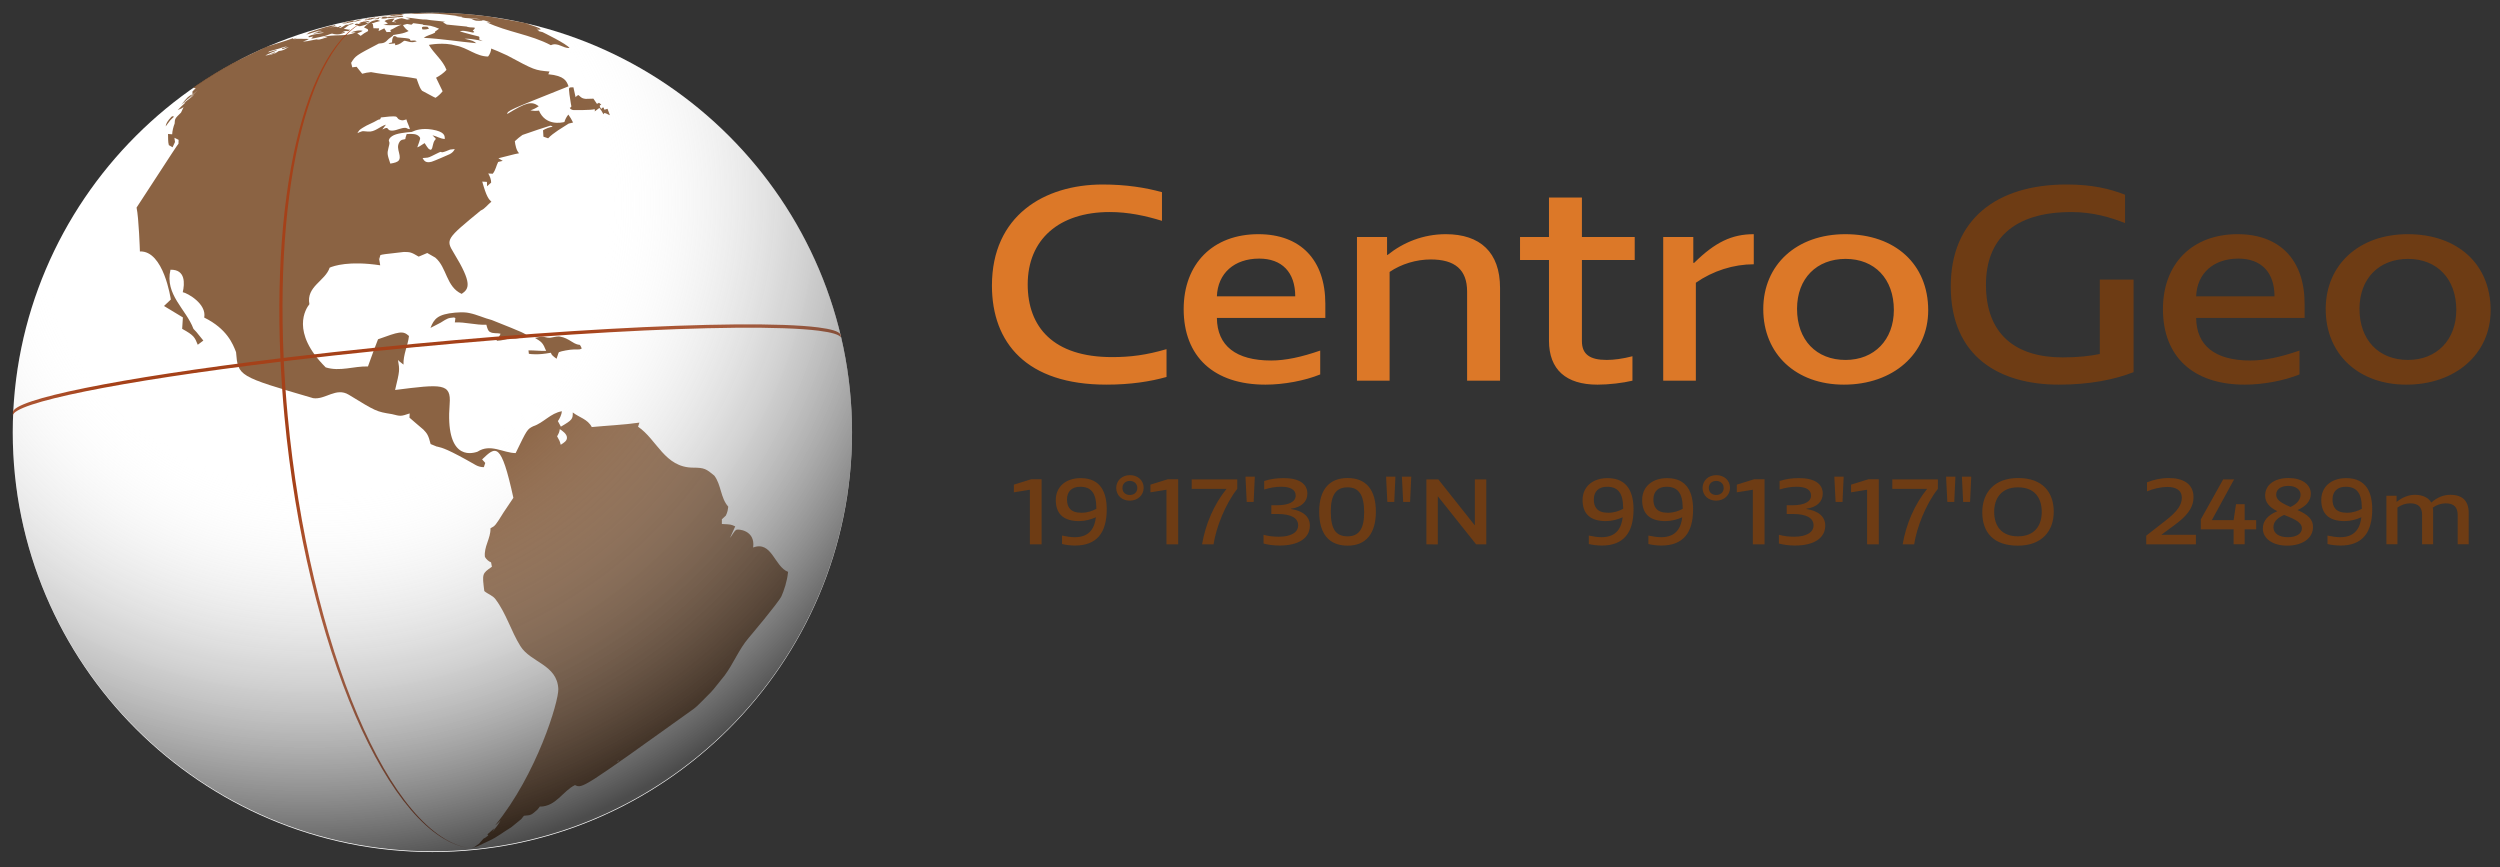 <?xml version="1.0" encoding="utf-8"?>
<svg version="1.1" id="logo_centrogeo_wide" xmlns="http://www.w3.org/2000/svg" xmlns:xlink="http://www.w3.org/1999/xlink" x="0px" y="0px" viewBox="0 0 196 68" style="enable-background:new 0 0 196 68;" xml:space="preserve">
<rect x="0" y="0" width="196" height="68" fill="#333333" stroke="none"/>
<style type="text/css">
	.st0{opacity:1.00;fill-rule:evenodd;clip-rule:evenodd;fill:#6E3C14;fill-opacity:1.00;}
	.st1{opacity:1.00;fill-rule:evenodd;clip-rule:evenodd;fill:#DC7828;fill-opacity:1.00;}
	.st2{opacity:1.00;fill-rule:evenodd;clip-rule:evenodd;fill:#FFFFFF;fill-opacity:1.00;}
	.st3{opacity:1.00;fill-rule:evenodd;clip-rule:evenodd;fill:#6E3C14;fill-opacity:0.80;}
	.st4{opacity:1.00;fill-rule:evenodd;clip-rule:evenodd;fill:#A54119;fill-opacity:1.00;}
	.st5{opacity:1.00;fill-rule:evenodd;clip-rule:evenodd;fill:url(#FILL_GRADIENT);fill-opacity:1.00;}
</style>
<radialGradient id="FILL_GRADIENT" cx="20.353" cy="11.515" r="47.06" fx="22.812" fy="15.626" gradientTransform="matrix(1.175 0 0 1.175 -0.203 -0.196)" gradientUnits="userSpaceOnUse">
	<stop offset="0.0" style="stop-color:#FFFFFF;stop-opacity:0.00"/>
	<stop offset="0.4" style="stop-color:#FFFFFF;stop-opacity:0.00"/>
	<stop offset="1.0" style="stop-color:#000000;stop-opacity:0.70"/>
</radialGradient>
<path class="st0" d="M81.661,42.674v-5.099h-0.82l-1.354,0.421v0.602l1.256-0.203v4.279H81.661L81.661,42.674z M84.729,37.485
	c-1.181,0-1.955,0.684-1.955,1.715c0,1.068,0.587,1.654,1.82,1.654c0.489,0,0.94-0.128,1.324-0.301
	c-0.09,0.76-0.429,1.564-1.654,1.564c-0.301,0-0.662-0.053-1-0.128v0.662c0.271,0.068,0.669,0.12,1.015,0.12
	c1.722,0,2.489-1.015,2.489-2.843C86.767,38.658,86.33,37.485,84.729,37.485L84.729,37.485z M84.781,40.2
	c-0.872,0-1.128-0.451-1.128-1.045c0-0.632,0.391-0.993,1.03-0.993c0.857,0,1.271,0.481,1.271,1.692v0.038
	C85.661,40.049,85.278,40.2,84.781,40.2L84.781,40.2z M89.662,38.244c0-0.587-0.466-0.993-1.075-0.993
	c-0.624,0-1.075,0.429-1.075,1.008c0,0.579,0.451,0.993,1.06,0.993C89.196,39.252,89.662,38.823,89.662,38.244L89.662,38.244z
	 M89.165,38.259c0,0.368-0.286,0.549-0.587,0.549c-0.308,0-0.579-0.188-0.579-0.549c0-0.353,0.263-0.556,0.579-0.556
	C88.895,37.703,89.165,37.906,89.165,38.259L89.165,38.259z M92.369,42.674v-5.099h-0.82l-1.354,0.421v0.602l1.256-0.203v4.279
	H92.369L92.369,42.674z M97.001,38.327v-0.744h-3.572v0.744h2.73c-0.993,1.233-1.647,2.767-1.918,4.347h0.902
	C95.339,41.365,96.054,39.53,97.001,38.327L97.001,38.327z M98.286,39.35l0.09-1.978h-0.731l0.098,1.978H98.286L98.286,39.35z
	 M99.671,39.613v0.684h0.496c1.045,0,1.609,0.308,1.609,0.887c0,0.564-0.564,0.895-1.519,0.895c-0.414,0-0.812-0.045-1.196-0.15
	v0.684c0.353,0.098,0.812,0.158,1.248,0.158c1.504,0,2.384-0.579,2.384-1.572c0-0.684-0.526-1.151-1.481-1.293v-0.023
	c0.812-0.105,1.286-0.549,1.286-1.181c0-0.782-0.662-1.218-1.857-1.218c-0.579,0-1.053,0.075-1.527,0.226v0.669
	c0.451-0.143,0.895-0.218,1.331-0.218c0.744,0,1.136,0.241,1.136,0.692c0,0.481-0.519,0.759-1.466,0.759H99.671L99.671,39.613z
	 M107.868,40.117c0-1.722-0.767-2.64-2.218-2.64c-1.451,0-2.226,0.925-2.226,2.64c0,1.745,0.775,2.662,2.233,2.662
	C107.086,42.779,107.868,41.839,107.868,40.117L107.868,40.117z M106.95,40.162c0,1.301-0.406,1.887-1.301,1.887
	c-0.925,0-1.316-0.572-1.316-1.948c0-1.301,0.414-1.895,1.316-1.895C106.544,38.207,106.95,38.816,106.95,40.162L106.95,40.162z
	 M109.31,39.35l0.09-1.978h-0.731l0.098,1.978H109.31L109.31,39.35z M110.551,39.35l0.09-1.978h-0.731l0.098,1.978H110.551
	L110.551,39.35z M115.726,42.674h0.797v-5.091h-0.895v3.602h-0.007l-2.858-3.602h-0.933v5.091l0.895,0.008v-3.768h0.008
	L115.726,42.674L115.726,42.674z M126.03,37.485c-1.181,0-1.955,0.684-1.955,1.715c0,1.068,0.587,1.654,1.82,1.654
	c0.489,0,0.94-0.128,1.324-0.301c-0.09,0.76-0.429,1.564-1.654,1.564c-0.301,0-0.662-0.053-1-0.128v0.662
	c0.271,0.068,0.669,0.12,1.015,0.12c1.722,0,2.489-1.015,2.489-2.843C128.068,38.658,127.632,37.485,126.03,37.485L126.03,37.485z
	 M126.083,40.2c-0.872,0-1.128-0.451-1.128-1.045c0-0.632,0.391-0.993,1.03-0.993c0.857,0,1.271,0.481,1.271,1.692v0.038
	C126.962,40.049,126.579,40.2,126.083,40.2L126.083,40.2z M130.7,37.485c-1.181,0-1.955,0.684-1.955,1.715
	c0,1.068,0.587,1.654,1.82,1.654c0.489,0,0.94-0.128,1.324-0.301c-0.09,0.76-0.429,1.564-1.654,1.564c-0.301,0-0.662-0.053-1-0.128
	v0.662c0.271,0.068,0.669,0.12,1.015,0.12c1.722,0,2.489-1.015,2.489-2.843C132.738,38.658,132.302,37.485,130.7,37.485
	L130.7,37.485z M130.753,40.2c-0.872,0-1.128-0.451-1.128-1.045c0-0.632,0.391-0.993,1.03-0.993c0.857,0,1.271,0.481,1.271,1.692
	v0.038C131.632,40.049,131.249,40.2,130.753,40.2L130.753,40.2z M135.633,38.244c0-0.587-0.466-0.993-1.075-0.993
	c-0.624,0-1.075,0.429-1.075,1.008c0,0.579,0.451,0.993,1.06,0.993C135.167,39.252,135.633,38.823,135.633,38.244L135.633,38.244z
	 M135.137,38.259c0,0.368-0.286,0.549-0.587,0.549c-0.308,0-0.579-0.188-0.579-0.549c0-0.353,0.263-0.556,0.579-0.556
	S135.137,37.906,135.137,38.259L135.137,38.259z M138.34,42.674v-5.099h-0.82l-1.354,0.421v0.602l1.256-0.203v4.279H138.34
	L138.34,42.674z M140.077,39.613v0.684h0.496c1.045,0,1.609,0.308,1.609,0.887c0,0.564-0.564,0.895-1.519,0.895
	c-0.414,0-0.812-0.045-1.196-0.15v0.684c0.353,0.098,0.812,0.158,1.248,0.158c1.504,0,2.384-0.579,2.384-1.572
	c0-0.684-0.526-1.151-1.481-1.293v-0.023c0.812-0.105,1.286-0.549,1.286-1.181c0-0.782-0.662-1.218-1.857-1.218
	c-0.579,0-1.053,0.075-1.527,0.226v0.669c0.451-0.143,0.895-0.218,1.331-0.218c0.744,0,1.136,0.241,1.136,0.692
	c0,0.481-0.519,0.759-1.466,0.759H140.077L140.077,39.613z M144.453,39.35l0.09-1.978h-0.731l0.098,1.978H144.453L144.453,39.35z
	 M147.297,42.674v-5.099h-0.82l-1.354,0.421v0.602l1.256-0.203v4.279H147.297L147.297,42.674z M151.929,38.327v-0.744h-3.572v0.744
	h2.73c-0.993,1.233-1.647,2.767-1.918,4.347h0.902C150.267,41.365,150.981,39.53,151.929,38.327L151.929,38.327z M153.214,39.35
	l0.09-1.978h-0.731l0.098,1.978H153.214L153.214,39.35z M154.454,39.35l0.09-1.978h-0.731l0.098,1.978H154.454L154.454,39.35z
	 M158.201,42.779c1.903,0,2.812-1.166,2.812-2.662c0-1.504-0.857-2.64-2.782-2.64s-2.82,1.188-2.82,2.685
	C155.411,41.711,156.26,42.779,158.201,42.779L158.201,42.779z M158.208,42.049c-1.324,0-1.865-0.85-1.865-1.918
	c0-1.023,0.534-1.925,1.865-1.925c1.339,0,1.865,0.865,1.865,1.925C160.073,41.17,159.547,42.049,158.208,42.049L158.208,42.049z
	 M168.324,37.816v0.707c0.459-0.188,1.023-0.346,1.617-0.346c0.617,0,1.113,0.233,1.113,0.842c0,0.519-0.271,1.03-1.324,1.835
	l-1.466,1.143v0.677h3.895v-0.744h-2.692v-0.015l1.038-0.767c0.91-0.669,1.466-1.308,1.466-2.181c0-1.045-0.835-1.489-1.925-1.489
	C169.415,37.477,168.858,37.605,168.324,37.816L168.324,37.816z M173.408,40.779l1.745-3.196h-0.857l-1.752,3.136V41.5h2.572v1.173
	h0.865V41.5h0.902v-0.722h-0.902V39.53h-0.677l-0.188,1.248H173.408L173.408,40.779z M181.168,38.703
	c0-0.729-0.707-1.226-1.745-1.226c-1.12,0-1.835,0.541-1.835,1.376c0,0.511,0.301,0.902,0.955,1.226
	c-0.752,0.308-1.136,0.76-1.136,1.354c0,0.797,0.775,1.346,1.903,1.346c1.218,0,2.03-0.587,2.03-1.466
	c0-0.572-0.368-0.963-1.218-1.324C180.822,39.681,181.168,39.26,181.168,38.703L181.168,38.703z M178.454,38.771
	c0-0.414,0.376-0.677,0.948-0.677c0.564,0,0.963,0.278,0.963,0.684c0,0.391-0.286,0.737-0.79,0.97
	C178.717,39.38,178.454,39.147,178.454,38.771L178.454,38.771z M180.469,41.418c0,0.421-0.421,0.699-1.105,0.699
	c-0.699,0-1.128-0.301-1.128-0.79c0-0.391,0.278-0.714,0.835-0.955C180.048,40.741,180.469,41.012,180.469,41.418L180.469,41.418z
	 M183.943,37.485c-1.181,0-1.955,0.684-1.955,1.715c0,1.068,0.587,1.654,1.82,1.654c0.489,0,0.94-0.128,1.324-0.301
	c-0.09,0.76-0.429,1.564-1.654,1.564c-0.301,0-0.662-0.053-1-0.128v0.662c0.271,0.068,0.669,0.12,1.015,0.12
	c1.722,0,2.489-1.015,2.489-2.843C185.981,38.658,185.545,37.485,183.943,37.485L183.943,37.485z M183.996,40.2
	c-0.872,0-1.128-0.451-1.128-1.045c0-0.632,0.391-0.993,1.03-0.993c0.857,0,1.271,0.481,1.271,1.692v0.038
	C184.876,40.049,184.492,40.2,183.996,40.2L183.996,40.2z M192.117,38.793c-0.549,0-1.045,0.203-1.504,0.609
	c-0.226-0.391-0.677-0.609-1.286-0.609c-0.481,0-0.97,0.188-1.421,0.549h-0.015v-0.474h-0.797v3.805h0.865v-2.88
	c0.301-0.218,0.654-0.331,1.008-0.331c0.624,0,0.925,0.293,0.925,0.902v2.309h0.865v-2.67c0-0.075-0.015-0.143-0.03-0.203
	c0.286-0.211,0.662-0.338,1.03-0.338c0.632,0,0.925,0.316,0.925,0.902v2.309h0.865v-2.459
	C193.546,39.275,193.057,38.793,192.117,38.793z"/>
<path class="st0" d="M166.604,17.492v-2.226c-1.202-0.467-2.582-0.801-4.585-0.801c-5.564,0-9.08,2.804-9.08,7.99
	c0,5.519,3.828,7.701,8.48,7.701c2.359,0,4.318-0.378,5.853-0.979v-7.255h-2.648v5.831c-0.757,0.156-1.669,0.267-2.916,0.267
	c-3.65,0-6.009-1.78-6.009-5.697c0-3.494,2.092-5.698,6.699-5.698C164.089,16.624,165.491,17.047,166.604,17.492L166.604,17.492z
	 M175.427,18.36c-3.561,0-5.853,2.315-5.853,5.876c0,3.717,2.359,5.92,6.41,5.92c1.447,0,3.094-0.312,4.295-0.801v-1.87
	c-1.491,0.512-2.715,0.779-3.85,0.779c-2.76,0-4.229-1.157-4.251-3.338h8.502v-1.113C180.679,20.385,178.743,18.36,175.427,18.36
	L175.427,18.36z M175.494,20.274c1.781,0,2.827,1.068,2.827,2.96h-6.143C172.244,21.431,173.535,20.274,175.494,20.274
	L175.494,20.274z M195.266,24.325c0-3.605-2.582-5.965-6.499-5.965c-3.806,0-6.432,2.381-6.432,5.876c0,3.516,2.559,5.92,6.321,5.92
	C192.507,30.156,195.266,27.752,195.266,24.325L195.266,24.325z M192.574,24.303c0,2.337-1.536,3.917-3.784,3.917
	c-2.292,0-3.806-1.558-3.806-4.006c0-2.404,1.558-3.917,3.806-3.917C191.06,20.296,192.574,21.854,192.574,24.303z"/>
<path class="st1" d="M91.099,17.314v-2.248c-1.291-0.356-2.804-0.601-4.651-0.601c-4.585,0-8.68,2.448-8.68,7.923
	c0,4.496,2.715,7.767,8.969,7.767c1.914,0,3.45-0.245,4.718-0.601v-2.181c-1.602,0.467-2.826,0.623-4.273,0.623
	c-4.607,0-6.61-2.359-6.61-5.698c0-3.516,2.448-5.675,6.432-5.675C88.45,16.624,89.808,16.914,91.099,17.314L91.099,17.314z
	 M98.653,18.36c-3.561,0-5.853,2.315-5.853,5.876c0,3.717,2.359,5.92,6.41,5.92c1.447,0,3.094-0.312,4.295-0.801v-1.87
	c-1.491,0.512-2.715,0.779-3.85,0.779c-2.76,0-4.229-1.157-4.251-3.338h8.502v-1.113C103.905,20.385,101.969,18.36,98.653,18.36
	L98.653,18.36z M98.72,20.274c1.781,0,2.827,1.068,2.827,2.96h-6.143C95.47,21.431,96.761,20.274,98.72,20.274L98.72,20.274z
	 M115.021,29.844h2.582v-7.278c0-2.782-1.558-4.206-4.251-4.206c-1.78,0-3.338,0.645-4.562,1.625h-0.045v-1.402h-2.359v11.262h2.559
	V21.32c0.913-0.623,2.092-0.979,3.227-0.979c1.892,0,2.849,0.801,2.849,2.515V29.844L115.021,29.844z M124.022,26.751v-6.365h4.14
	v-1.803h-4.14v-3.094h-2.582v3.094h-2.27v1.803h2.27v6.321c0,2.27,1.335,3.45,3.806,3.45c0.89,0,2.003-0.134,2.738-0.312V27.93
	c-0.779,0.2-1.447,0.289-2.025,0.289C124.645,28.22,124.022,27.774,124.022,26.751L124.022,26.751z M137.496,20.719V18.36
	c-1.714,0-3.027,0.623-4.674,2.248h-0.067v-2.025h-2.359v11.262h2.559v-7.678C134.291,21.231,135.916,20.719,137.496,20.719
	L137.496,20.719z M151.171,24.325c0-3.605-2.582-5.965-6.499-5.965c-3.806,0-6.432,2.381-6.432,5.876c0,3.516,2.559,5.92,6.321,5.92
	C148.411,30.156,151.171,27.752,151.171,24.325L151.171,24.325z M148.478,24.303c0,2.337-1.536,3.917-3.784,3.917
	c-2.292,0-3.806-1.558-3.806-4.006c0-2.404,1.558-3.917,3.806-3.917C146.965,20.296,148.478,21.854,148.478,24.303z"/>
<path class="st2" d="M1,33.9C1,15.78,15.779,1,33.9,1C52.021,1,66.8,15.78,66.8,33.9c0,18.121-14.779,32.9-32.9,32.9
	C15.779,66.8,1,52.021,1,33.9z"/>
<path class="st3" d="M30.613,1.179L30.613,1.179L30.613,1.179L30.613,1.179C30.613,1.178,30.613,1.179,30.613,1.179
	c-0.002,0-0.005,0.001-0.005,0.001C30.608,1.18,30.612,1.179,30.613,1.179L30.613,1.179z M28.07,1.528L28.07,1.528
	c0.016-0.003,0.036-0.007,0.052-0.01c-0.013,0.002-0.031,0.005-0.044,0.007c-0.321,0.053-1.19,0.234-1.274,0.265
	c0.041,0,0.08-0.015,0.121-0.021c-0.005,0.002-0.011,0.004-0.016,0.005c0.23-0.048,0.458-0.105,0.688-0.153
	c-0.011,0.003-0.022,0.005-0.034,0.008c0.005-0.001,0.011-0.002,0.015-0.003c-0.108,0.024-0.173,0.04-0.255,0.06
	c0.215-0.035,0.426-0.09,0.639-0.136C27.998,1.543,28.034,1.535,28.07,1.528L28.07,1.528z M31.609,1.26L31.609,1.26
	c-0.036-0.037-0.036-0.037-1.211,0.088c-0.019,0.001-0.019,0.001-0.048-0.006c-0.047-0.016-0.047-0.016-0.165-0.004
	c0.059-0.013,0.138-0.03,0.197-0.043c-0.245,0.021-0.491,0.016-0.736,0.04l-0.019,0.012c-0.002,0.003-0.006,0.006-0.008,0.009
	c0.017,0.014,0.021,0.017,0.137,0.005c0,0,0,0,0,0l0,0c0,0,0,0,0,0c0,0,0,0,0,0l0,0c0,0,0,0,0,0l0,0c0,0,0,0,0,0
	c0.183-0.021,0.19-0.022,0.206-0.004c0.014,0,0.033,0,0.048-0.001c-0.095,0.052-0.097,0.055-0.116,0.08
	c0.011,0.012,0.03,0.033,0.181,0.023c0.052-0.003,0.122-0.009,0.174-0.014c0.048-0.005,0.078-0.021,0.11-0.038
	c0.004-0.002,0.008-0.006,0.012-0.006c0.033-0.002,0.058,0.024,0.09,0.022c0.207-0.011,0.411-0.041,0.617-0.061
	c0.106-0.024,0.106-0.024,0.145-0.019c-0.003,0.003-0.008,0.007-0.012,0.01c0.003,0,0.35-0.027,0.4-0.038
	c-0.01-0.004-0.023-0.01-0.032-0.017c0.002-0.004,0.005-0.008,0.007-0.012c-0.003,0.001-0.008,0.002-0.011,0.003
	c0.005-0.006,0.013-0.012,0.02-0.015c-0.002,0.003-0.005,0.008-0.008,0.011c0.011-0.003,0.022-0.007,0.033-0.01
	C31.617,1.272,31.613,1.265,31.609,1.26L31.609,1.26z M28.284,1.581c-0.109,0.033-0.259,0.078-0.358,0.099
	c-0.013,0.003-0.03,0.006-0.043,0.008c-0.05,0.009-0.101,0.009-0.151,0.015c-0.312,0.034-0.608,0.148-0.919,0.184
	c0.246-0.078,0.246-0.078,0.334-0.091c0.026-0.008,0.053-0.017,0.072-0.024c-0.047,0.008-0.047,0.008-0.055,0.006
	c0.028-0.016,0.062-0.018,0.09-0.034c-0.282,0.076-0.296,0.078-0.335,0.074c-0.03,0.002-0.071,0.005-0.101,0.006
	c0.06-0.016,0.121-0.031,0.182-0.046c0.627-0.156,0.663-0.155,0.728-0.152c-0.038,0.019-0.04,0.024-0.044,0.034
	c0.04,0.028,0.246-0.033,0.247-0.033C27.92,1.627,27.91,1.63,27.9,1.63c0.003-0.001,0.007-0.003,0.01-0.005
	c0.213-0.075,0.213-0.075,0.436-0.117c0.008-0.001,0.02-0.003,0.028-0.004c-0.213,0.07-0.213,0.07-0.218,0.08
	c0.08-0.008,0.156-0.034,0.237-0.037C28.36,1.557,28.317,1.571,28.284,1.581L28.284,1.581L28.284,1.581z M29.202,1.484L29.202,1.484
	l0.082-0.023c0.044-0.027,0.1-0.035,0.132-0.081c-0.005-0.002-0.005-0.002-0.018,0c-0.324,0.047-0.324,0.047-0.341,0.061
	c0.004,0,0.004,0,0.018-0.002c-0.014,0.016-0.044,0.028-0.044,0.028c0,0-0.021-0.001-0.025-0.012
	c-0.011-0.027-0.077-0.003-0.121,0.013c-0.082,0.029-0.082,0.029-0.099,0.023c0.001-0.013,0.014-0.018,0.019-0.028
	c-0.038-0.015-0.164,0.016-0.202,0.056c0,0.002,0,0.004,0,0.005c0.028,0.016,0.118,0.005,0.316-0.02
	c-0.039,0.021-0.08,0.038-0.081,0.038c0.005-0.006,0.005-0.006,0.054-0.034c-0.019,0.003-0.099,0.045-0.108,0.052
	c0.015,0.016,0.32-0.037,0.323-0.038C29.141,1.517,29.169,1.494,29.202,1.484L29.202,1.484z M29.434,1.512
	c-0.005,0.001-0.01,0.001-0.016,0.002c-0.026-0.009-0.06-0.022-0.085-0.032c0.099-0.017,0.196-0.047,0.296-0.063
	c0.093-0.012,0.098,0.007,0.067,0.067L29.434,1.512L29.434,1.512L29.434,1.512z M31.648,1.282L31.648,1.282
	c-0.001-0.001-0.009-0.005-0.02-0.005c0,0,0.001,0,0.001,0C31.646,1.284,31.649,1.283,31.648,1.282
	C31.648,1.282,31.648,1.282,31.648,1.282L31.648,1.282z M26.215,2.051L26.215,2.051c0.018-0.006,0.042-0.013,0.059-0.019
	c-0.007,0-0.016-0.001-0.023-0.001c0.018-0.014,0.018-0.014,0.065-0.038c-0.089-0.048-0.163,0.037-0.247,0.028
	c0.001-0.004,0.002-0.01,0.003-0.014c-0.012-0.01-0.012-0.01-0.056-0.002c-0.575,0.114-1.734,0.526-1.864,0.573
	c0.083-0.026,0.09-0.026,0.111-0.028c-0.075,0.062-0.167,0.096-0.25,0.144c0.151,0.003,0.28-0.077,0.421-0.114
	c0.51-0.149,1.014-0.318,1.526-0.46C26.125,2.08,26.125,2.08,26.215,2.051L26.215,2.051z M36.949,66.508l0.027-0.009l0.093-0.029
	L36.949,66.508L36.949,66.508z M15.097,6.888L15.097,6.888l0.002-0.001L15.1,6.886l0.001-0.001L15.097,6.888L15.097,6.888z
	 M15.041,6.927L15.041,6.927l0.056-0.039l-0.128,0.09l0.02-0.014C15.004,6.953,15.025,6.938,15.041,6.927L15.041,6.927z
	 M22.581,3.719c0.02-0.012,0.047-0.029,0.067-0.041c-0.52,0.19-0.52,0.19-0.553,0.161c0.016-0.041,0.079-0.081,0.08-0.081
	c0.038-0.019,0.081-0.005,0.12-0.02c0.074-0.029,0.14-0.072,0.211-0.108c-0.173,0.034-0.304,0.072-0.664,0.187
	c-0.237,0.076-0.48,0.13-0.718,0.205c0,0-0.082,0.052-0.124,0.084c0.012,0.002,0.012,0.002,0.108-0.026
	c0.55-0.16,0.55-0.16,0.611-0.132c-0.13,0.052-0.303,0.122-0.433,0.174c-0.144,0.065-0.288,0.132-0.431,0.198
	c-0.018,0.008-0.036,0.016-0.054,0.025c0.076-0.013,0.154,0.001,0.228-0.026c0.204-0.074,0.391-0.193,0.605-0.242
	c-0.055,0.035-0.111,0.071-0.166,0.107c-0.171,0.046-0.183,0.052-0.38,0.148c0.18-0.038,0.346-0.122,0.522-0.172
	C21.692,4.106,21.774,4.053,21.856,4C22.185,3.952,22.205,3.949,22.581,3.719L22.581,3.719L22.581,3.719z M32.016,10.106
	c0.037,0.007,0.087,0.014,0.124,0.021c-0.066-0.265-0.214-0.501-0.278-0.767c-0.121,0.022-0.232,0.094-0.362,0.07
	c-0.22-0.04-0.276-0.099-0.326-0.172c-0.097-0.142-0.151-0.152-0.639-0.122c0,0-0.001,0-0.001,0c0,0-0.001,0-0.001,0
	c0,0-0.001,0-0.001,0c0,0-0.001,0-0.001,0c0,0-0.001,0-0.001,0c0,0-0.001,0-0.001,0c0,0-0.001,0-0.001,0c0,0-0.001,0-0.001,0
	c-0.221,0.023-0.442,0.049-0.663,0.072c-0.045,0.129-0.052,0.142-0.09,0.154c-0.052,0.002-0.097,0.004-0.17,0.049
	c-0.373,0.229-0.795,0.363-1.162,0.602c-0.273,0.177-0.273,0.177-0.425,0.43c0.06-0.03,0.186-0.094,0.329-0.137
	c0.106-0.032,0.106-0.032,0.493,0.008c0.565,0.058,0.928-0.41,1.421-0.541c-0.268,0.346-0.268,0.346-0.28,0.38
	c0.067-0.035,0.225-0.118,0.3-0.12c0.048-0.001,0.081-0.002,0.133,0.067c0.073,0.096,0.14,0.158,0.396,0.137
	c0.338-0.028,0.638-0.229,0.986-0.214C31.874,10.027,31.937,10.091,32.016,10.106L32.016,10.106L32.016,10.106z M34.868,10.793
	L34.868,10.793c0.002,0.031,0.001,0.072,0.002,0.103c-0.347-0.013-0.636-0.218-0.965-0.29c0.259,0.259,0.259,0.259,0.262,0.293
	c-0.111,0.13-0.149,0.174-0.206,0.388c-0.077,0.351-0.077,0.351-0.175,0.462c-0.189-0.053-0.189-0.053-0.496-0.53
	c-0.439,0.284-0.439,0.284-0.576,0.336c0.258-0.717,0.258-0.717,0.175-0.822c-0.211-0.265-0.579-0.245-1.006-0.222
	c-0.035,0.129-0.095,0.252-0.105,0.388c-0.099,0.05-0.217,0.031-0.315,0.088c-0.088,0.051-0.114,0.089-0.171,0.194
	c-0.143,0.261-0.08,0.509-0.007,0.796c0.149,0.584,0.028,0.735-0.684,0.851c-0.241-0.731-0.256-0.775-0.145-1.232
	c0.025-0.145,0.118-0.353,0.056-0.486c-0.037-0.08-0.022-0.133-0.022-0.133c0.039-0.124,0.1-0.198,0.254-0.305
	c0.326-0.226,1.068-0.289,1.512-0.326c0.038-0.004,0.048-0.009,0.1-0.034c0.189-0.092,0.718-0.291,1.533-0.151
	C34.831,10.321,34.855,10.628,34.868,10.793L34.868,10.793z M31.812,10.906c0-0.002-0.001-0.009-0.035-0.001
	c0.001,0.002,0.002,0.004,0.003,0.006C31.79,10.923,31.811,10.913,31.812,10.906L31.812,10.906L31.812,10.906z M35.61,11.766
	c0.014-0.023,0.03-0.056,0.042-0.08c-0.358,0.032-0.364,0.034-0.504,0.097c-0.003,0.001-0.316,0.138-0.485,0.158
	c-0.047,0.002-0.083-0.043-0.132-0.03c-0.036,0.01-0.109,0.037-0.357,0.162c-0.56,0.282-0.56,0.282-0.807,0.299
	c-0.108,0.008-0.141,0.01-0.233,0.018c0.136,0.27,0.289,0.396,0.707,0.29c0.148-0.037,1.318-0.544,1.416-0.594
	C35.466,11.979,35.559,11.852,35.61,11.766L35.61,11.766L35.61,11.766z M28.798,1.869c-0.06,0.042-0.122,0.063-0.201,0.088
	c-0.133,0.03-0.308,0.106-0.444,0.098c-0.063-0.004-0.092-0.067-0.148-0.085c-0.05-0.016-0.104,0.003-0.154-0.013
	c-0.005-0.002-0.012-0.004-0.018-0.007c-0.017-0.008-0.006-0.026-0.01-0.039c-0.002,0-0.005,0-0.006,0.001
	c0.121-0.078,0.212-0.054,0.213-0.053c0.095,0.031,0.096,0.032,0.288-0.051c-0.071-0.01-0.071-0.01-0.131-0.004
	c0.03-0.017,0.061-0.033,0.091-0.049c0.093-0.021,0.582-0.111,0.585-0.111c0.044-0.006,0.086,0.011,0.13,0.008
	c-0.144,0.071-0.144,0.071-0.344,0.117c0.127,0.022,0.127,0.022,0.145,0.047c0.061-0.06,0.061-0.06,0.127-0.078
	C28.88,1.791,28.852,1.83,28.798,1.869L28.798,1.869L28.798,1.869z M27.43,2.354L27.43,2.354c0.009-0.007,0.021-0.016,0.029-0.023
	c-0.175,0.006-0.34-0.058-0.511-0.074c0.189-0.092,0.321-0.274,0.532-0.331c0.037-0.01,0.199-0.059,0.2-0.059
	c0.03-0.017,0.042-0.033,0.051-0.046c-0.028-0.006-0.028-0.006-0.068,0c-0.236,0.042-0.236,0.042-0.286,0.106
	c-0.189,0.009-0.189,0.009-0.256,0.016c-0.181,0.08-0.319,0.247-0.534,0.257c-0.001-0.005-0.003-0.012-0.005-0.018
	c0.062-0.045,0.135-0.074,0.189-0.13c-0.001,0-0.11-0.033-0.174,0.025c-0.094,0.089-0.203,0.038-0.207,0.036
	c0.002-0.006,0.004-0.013,0.005-0.019c-0.153-0.029-0.28,0.062-0.42,0.093c0.104-0.045,0.21-0.081,0.315-0.123
	c-0.199,0.035-0.393,0.092-0.592,0.129c0,0,0,0,0,0c0,0,0,0,0,0l0,0c0,0,0,0,0,0c0,0,0,0,0,0l0,0c0,0,0,0,0,0l0,0l-0.369,0.116
	c-0.149,0.055-0.3,0.102-0.449,0.156c0.001,0.001,0.003,0.003,0.004,0.004c0.011,0.02,0.011,0.02,0.36-0.042
	c-0.027,0.012-0.055,0.024-0.082,0.036c-0.004,0.001-0.456,0.094-0.576,0.16c0.003,0.006,0.006,0.013,0.009,0.019
	c0.042,0.001,0.042,0.001,0.592-0.087c0.074-0.007,0.149,0.003,0.223-0.006c-0.111,0.044-0.111,0.044-0.496,0.101c0,0,0,0,0,0
	c0,0,0,0,0,0c0,0,0,0,0,0c0,0,0,0,0,0c0,0,0,0,0,0c0,0,0,0,0,0c0,0,0,0,0,0c0,0,0,0,0,0c-0.436,0.075-0.676,0.116-0.752,0.256
	c0.134,0.045,0.258-0.043,0.389-0.033c0,0.006-0.001,0.014-0.002,0.02c-0.047,0.038-0.099,0.068-0.144,0.108
	c0.051,0.029,0.051,0.029,0.199,0.003c0.222-0.039,0.586-0.124,0.878-0.192c0.189-0.044,0.359-0.148,0.552-0.179
	c0.01-0.002,0.023,0.006,0.032,0.009c0.251,0.073,0.45,0.06,0.573,0.037c0.18-0.035,0.277-0.075,0.414-0.146
	c-0.061-0.039-0.073-0.04-0.277,0.035c0.161-0.097,0.285-0.153,0.403-0.135C27.302,2.454,27.302,2.454,27.43,2.354L27.43,2.354z
	 M26.401,2.107c-0.001,0-0.002-0.002-0.002-0.008c0,0,0.001,0,0.001,0c0,0,0.001,0,0.001,0C26.402,2.1,26.402,2.107,26.401,2.107
	L26.401,2.107L26.401,2.107z M27.806,1.918L27.806,1.918c0.004-0.002,0.007-0.004,0.011-0.006c0,0,0,0-0.001,0
	c-0.007,0.003-0.013,0.007-0.013,0.008C27.804,1.92,27.805,1.919,27.806,1.918L27.806,1.918z M33.11,1.959L33.11,1.959
	c0,0-0.001,0.001-0.001,0.001C33.109,1.96,33.109,1.96,33.11,1.959L33.11,1.959z M32.072,1.051c0.103-0.006,0.195-0.01,0.279-0.014
	l0.009,0l0.231-0.01l0.019-0.001l0.003,0l0.015-0.001l0.002,0l0.006,0l0.009,0l0.002,0l0.006,0l0.008,0l0.003,0
	c0.085-0.003,0.164-0.006,0.243-0.008l0.001,0l0.01,0l0.005,0l0.005,0c0.071-0.002,0.166-0.004,0.307-0.008l0.002,0l0.002,0l0.009,0
	l0.112-0.002l0.009,0l0.002,0c0.074-0.001,0.158-0.002,0.244-0.003C33.723,1,33.869,1,34.128,1c0.241,0.002,0.529,0.008,0.808,0.016
	c0.141,0.005,0.321,0.012,0.569,0.021l0.132,0.007c0.329,0.018,0.719,0.049,1.023,0.069c0.314,0.029,0.712,0.072,1.419,0.149
	c0.157,0.023,0.323,0.049,0.495,0.076c0.815,0.13,1.76,0.304,2.5,0.447l0.345,0.079l0,0c0.023,0.008,0.051,0.023,0.073,0.032
	c0.02,0.009,0.046,0.02,0.066,0.028c-0.086-0.015-0.086-0.015-0.34-0.071c0.202,0.051,0.88,0.232,1.141,0.407
	c0.004,0.024,0.009,0.056,0.014,0.08c-0.289-0.109-0.289-0.109-0.377-0.126c0.108,0.043,0.217,0.082,0.325,0.123
	c-0.078-0.003-0.158-0.006-0.24-0.009c0.139,0.053,0.139,0.053,0.193,0.112c-0.021-0.001-0.05-0.003-0.071-0.004l0.329,0.081
	c0.018,0.008,1.921,0.932,2.118,1.246c-0.504,0.04-0.924-0.475-1.461-0.22c-1.593-0.84-3.418-1.03-5.036-1.798
	c0.205,0.024,0.205,0.024,0.339,0.023c-0.17-0.054-0.338-0.116-0.509-0.166l-0.023-0.003c-0.223-0.025-0.52-0.058-0.742-0.083
	c0.301,0.052,0.347,0.057,0.496,0.067c0.059,0.017,0.118,0.033,0.136,0.053c-0.032,0.012-0.032,0.012-0.53-0.015
	c-0.11-0.034-0.221-0.067-0.332-0.098c0.049-0.002,0.098-0.003,0.146-0.004c-0.102-0.02-0.238-0.046-0.341-0.066
	c0.243-0.001,0.484,0.029,0.727,0.031c-0.043-0.01-0.101-0.021-0.144-0.029c-0.398-0.047-0.807,0.021-1.198-0.109
	c0.01-0.01,0.024-0.023,0.034-0.033c-0.126,0.003-0.126,0.003-0.496-0.064c0.048,0.002,0.113,0.006,0.161,0.01
	c-0.144-0.034-0.291-0.039-0.437-0.061c-0.623-0.08-1.498-0.168-2.131-0.132c-0.005,0-0.69,0.035-1.052,0.02
	c0.064-0.009,0.149-0.023,0.213-0.034c-0.003,0-0.327,0.032-0.631,0.017c0.147-0.016,0.147-0.016,0.212-0.021l-0.005,0L32.072,1.051
	L32.072,1.051z M31.49,1.089l0.001,0l0.001,0c0.016-0.001,0.032-0.002,0.048-0.004l-0.044,0.003l-0.003,0l-0.001,0L31.49,1.089
	L31.49,1.089z M30.204,1.209c0.107-0.012,0.212-0.023,0.305-0.033l0.005-0.001c0.089-0.009,0.177-0.017,0.266-0.027l0,0l0.049-0.005
	l0.001,0v0c0.055-0.003,0.127-0.011,0.184-0.017l0.003,0l0.001,0l0.002,0l0.201-0.017h0l0.005,0l0.002,0l0.003,0
	c0.077-0.006,0.171-0.013,0.255-0.02l-0.041,0.003l-0.002,0h0c-0.013,0.001-0.026,0.002-0.039,0.004
	c0.069-0.003,0.139-0.007,0.208-0.01c0.01,0.002,0.024,0.004,0.031,0.011c-0.016,0.006-0.027,0.01-0.14,0.019
	c0.002,0.001,0.006,0.001,0.008,0.002c0.006,0.002,0.013,0.006,0.018,0.009c-0.011,0.007-0.012,0.008-0.074,0.013
	c0.061,0.014,0.061,0.014,0.166,0.003c0.016,0.004,0.031,0.009,0.047,0.014C31.5,1.199,31.5,1.199,31.297,1.2
	c-0.305,0.023-0.305,0.023-0.367,0.038c-0.167,0.014-0.39,0.034-0.557,0.048c0.02-0.012,0.02-0.012,0.279-0.066
	c-0.039-0.005-0.043-0.007-0.055-0.014c-0.001-0.002-0.001-0.006-0.002-0.008c0.094-0.009,0.094-0.009,0.273-0.006
	c-0.036-0.017-0.036-0.017-0.213-0.011c0.036-0.014,0.076-0.01,0.111-0.027c0,0,0-0.001-0.001-0.001
	C30.72,1.161,30.72,1.161,30.638,1.17c-0.025,0.009-0.025,0.009-0.037,0.011c-0.002,0-0.255,0.045-0.348,0.037
	c-0.013-0.001-0.03-0.001-0.043-0.003c0.055-0.014,0.111-0.016,0.166-0.024c0.006-0.001,0.013-0.002,0.019-0.003
	C30.331,1.195,30.268,1.204,30.204,1.209L30.204,1.209z M29.475,1.3c0.065-0.009,0.126-0.017,0.182-0.025
	c-0.003,0.001-0.006,0.001-0.009,0.002c0.023-0.003,0.047-0.007,0.07-0.01c-0.044,0.015-0.104,0.036-0.15,0.041l0,0
	c-0.078,0.009-0.08,0.008-0.083,0.007c0.008-0.003,0.017-0.004,0.024-0.008c-0.087-0.003-0.17,0.028-0.257,0.032
	c0.012-0.004,0.06-0.013,0.083-0.018c0.033-0.004,0.067-0.009,0.101-0.013c0.015-0.003,0.03-0.005,0.045-0.009L29.475,1.3
	L29.475,1.3z M15.385,6.69l0.006-0.004l0.877-0.577c0.207-0.129,0.393-0.244,0.563-0.348c0.483-0.291,1.002-0.588,1.433-0.822
	l0.001-0.001c0.594-0.31,1.312-0.649,2.608-1.261l0.025-0.011c0.663-0.219,1.337-0.399,1.992-0.641l0.095-0.038
	c-0.001,0.025-0.001,0.058-0.002,0.083c0.098-0.036,0.23-0.085,0.328-0.121L23.06,3.096c0.199-0.068,0.199-0.068,1.159-0.044
	c-0.049,0.029-0.098,0.058-0.147,0.087c-0.098,0.036-0.229,0.083-0.327,0.119c0.316-0.018,0.316-0.018,1.07-0.174
	c0.195,0.042,0.195,0.042,0.856-0.174c-0.105-0.037-0.259,0.006-0.37,0.017c0.84-0.295,1.769,0,2.593-0.397
	c-0.118,0.004-0.275,0.009-0.392,0.013c0.262-0.1,0.662-0.213,0.929-0.125c-0.112,0.085-0.294,0.147-0.426,0.194
	c0.081,0.059,0.189,0.138,0.271,0.198c0.161-0.135,0.398-0.289,0.588-0.378c-0.008-0.042-0.02-0.097-0.028-0.139
	c-0.091-0.045-0.212-0.104-0.303-0.149c0.534-0.49,0.593-0.501,1.049-0.588c0.068,0.027,0.159,0.062,0.227,0.089
	c-0.197,0.044-0.456,0.123-0.644,0.196c-0.017,0.018-0.033,0.036,0.067,0.05c0.014,0.097,0.033,0.226,0.047,0.323l0.446,0.01
	l-0.046,0.215c0.135-0.065,0.316-0.153,0.451-0.218c0.053,0.088,0.124,0.205,0.177,0.293c0.103-0.003,0.239-0.008,0.342-0.011
	c-0.015-0.044-0.036-0.104-0.051-0.148c0.308-0.117,0.567-0.341,0.895-0.416c-0.821,0.059-1.186,0.034-1.427,0.018
	c0.105-0.035,0.246-0.082,0.352-0.117c-0.082-0.057-0.192-0.133-0.274-0.19c0.21-0.134,0.406-0.156,0.796-0.199
	c-0.062,0.079-0.145,0.183-0.207,0.262c0.098,0.012,0.229,0.028,0.327,0.04c-0.003-0.017-0.006-0.034-0.214-0.081
	c0.166-0.131,0.45-0.227,0.66-0.246c0.125,0.029,0.29,0.077,0.413,0.111l0.251-0.044c-0.112-0.055-0.278-0.085-0.399-0.115
	c0.37-0.003,0.731,0.08,1.096,0.117c0.165,0.029,0.39,0.036,0.557,0.035c0.487,0.088,0.984,0.093,1.47,0.182
	c-0.05,0.012-0.116,0.028-0.166,0.041c0.091,0.052,0.212,0.121,0.303,0.173c0.519,0.051,1.038,0.11,1.558,0.155
	c0.042,0.022,0.084,0.045,0.26,0.061c0.102,0.006,0.239,0.014,0.341,0.02c0.044,0.023,0.089,0.046-0.128,0.242
	c0.102,0.063,0.204,0.128,0.004,0.147c-0.745-0.159-0.745-0.159-1.023-0.093c0.004,0.001,0.689,0.209,1.493,0.401
	c0.039,0.029,0.078,0.058,0.034,0.235c0.084,0.039,0.195,0.091,0.278,0.13c-0.098-0.022-0.228-0.052-0.326-0.074
	c-0.33-0.057-0.775-0.135-1.109-0.115c0.676,0.161,0.676,0.161,0.927,0.352c-1.373-0.119-2.734-0.351-4.112-0.419
	c0.263-0.213,0.61-0.245,0.892-0.417c-0.022-0.026-0.045-0.051,0.022-0.096c0.084-0.061,0.196-0.142,0.281-0.203
	C34.23,2.16,33.956,2.07,33.747,2.022c-0.183-0.029-0.429-0.056-0.614-0.071c0.02-0.009,0.046-0.021,0.066-0.03
	c-0.24-0.032-0.56-0.074-0.8-0.104l-0.127,0.115c-0.026,0.002-0.053,0.004-0.357-0.054c-0.097,0.025-0.226,0.059-0.322,0.085
	c0.085,0.175,0.278,0.372,0.446,0.469c-0.182,0.096-0.448,0.183-0.652,0.216l-0.569,0.099c0.001,0.027,0.003,0.054-0.073,0.097
	c-0.079,0.06-0.185,0.14-0.264,0.2c-0.312,0.329-0.384,0.335-0.783,0.371l0,0h0h0c0,0,0,0,0,0l0,0h0h0h0
	c-1.82,0.951-1.82,0.951-2.169,1.51c0.027,0.106,0.062,0.248,0.089,0.354c0.102-0.013,0.237-0.03,0.339-0.043
	c0.134,0.162,0.31,0.381,0.439,0.547c0.202-0.064,0.484-0.113,0.695-0.128c1.182,0.225,2.387,0.286,3.568,0.51
	c0.264,0.727,0.264,0.727,0.429,0.949l0.882,0.472c0.053,0.025,0.123,0.058,0.175,0.083c0.193-0.12,0.42-0.333,0.556-0.514
	c-0.154-0.319-0.36-0.744-0.514-1.062c0.273-0.141,0.618-0.381,0.818-0.614c-0.292-0.771-0.978-1.265-1.381-1.959
	c0.011-0.002,1.16-0.234,2.126,0.055c0.882,0.156,1.581,0.851,2.514,0.857c0.134-0.152,0.241-0.425,0.246-0.627
	c0.461,0.183,0.51,0.202,1.243,0.536c2.169,1.164,2.169,1.164,3.328,1.267c-0.029,0.064-0.066,0.149-0.095,0.213
	c1.28,0.12,1.436,0.54,1.587,0.947c-4.76,1.901-4.76,1.901-4.815,2.174c1.498-0.914,1.91-1.038,2.48-0.617
	c-0.176,0.13-0.442,0.263-0.652,0.324c0.194,0.047,0.469,0.058,0.666,0.02c0.513,1.207,1.753,0.959,1.996,0.897
	c0.051-0.192,0.18-0.435,0.312-0.583c0.125,0.177,0.277,0.426,0.368,0.623c-0.104,0.025-0.242,0.059-0.346,0.084
	c-0.498,0.324-1.204,0.719-1.608,1.153c-0.111-0.038-0.258-0.088-0.369-0.126c-0.01-0.151-0.022-0.352-0.032-0.503
	c0.203-0.125,0.507-0.246,0.743-0.278c-0.016-0.03-0.032-0.059-0.182-0.082c-0.05,0.002-1.715,0.558-2.174,0.726
	c-0.19,0.134-0.435,0.327-0.599,0.492c0.036,0.298,0.121,0.732,0.334,0.943c-0.1,0.02-0.234,0.047-0.335,0.068l-1.287,0.325
	c0.102,0.062,0.239,0.144,0.341,0.205c-0.108,0.026-0.252,0.06-0.36,0.086c-0.155,0.302-0.199,0.655-0.427,0.922
	c-0.105-0.006-0.246-0.013-0.351-0.019c0.12,0.19,0.236,0.489,0.229,0.714c-0.096,0.086-0.223,0.201-0.319,0.287
	c-0.004-0.103-0.008-0.24-0.012-0.343c-0.11-0.007-0.257-0.016-0.367-0.022c0.334,1.194,0.495,1.357,0.718,1.583
	c-0.294,0.207-0.486,0.539-0.833,0.682c-2.71,2.228-2.762,2.27-2.114,3.33c1.461,2.389,1.207,2.805,0.616,3.208
	c-1.227-0.558-1.146-2.064-2.067-2.844c-0.189-0.108-0.441-0.253-0.63-0.361c-0.203,0.084-0.472,0.197-0.673,0.284
	c-0.603-0.358-0.666-0.359-1.158-0.366c-1.663,0.188-1.663,0.188-1.847,0.249c-0.027,0.097-0.063,0.227-0.09,0.324
	c0.024,0.142,0.055,0.331,0.079,0.473c-2.448-0.368-3.652,0.049-3.963,0.185c-0.349,1.055-1.854,1.47-1.589,2.865
	c-0.274,0.34-1.5,2.178,1.278,4.954c1.113,0.35,2.208-0.107,3.313-0.073c0.349-0.995,0.583-1.598,0.79-2.131
	c1.647-0.594,1.944-0.701,2.426-0.258c-0.086,0.759-0.462,1.461-0.429,2.243c-0.089-0.069-0.209-0.161-0.298-0.23
	c-0.04-0.04-0.094-0.094-0.134-0.134c0.138,0.827,0.138,0.827-0.228,2.354c3.652-0.462,4.412-0.558,4.278,1.106
	c-0.344,4.295,1.582,3.944,2.181,3.734c1.022-0.664,1.994,0.094,2.992,0.108c0.907-1.867,0.907-1.867,1.375-2.103
	c0.815-0.268,1.369-1.036,2.251-1.177c-0.016,0.25-0.168,0.569-0.313,0.773c0.07,0.13,0.163,0.304,0.233,0.435
	c0.906-0.525,0.94-0.61,0.933-1.114c0.491,0.388,1.177,0.524,1.489,1.145c1.245-0.12,2.497-0.17,3.736-0.348
	c-0.032,0.096-0.074,0.225-0.106,0.321c1.486,1.006,2.084,3.205,4.317,3.209c0.884,0.002,1.03,0.101,1.661,0.627
	c0.551,0.727,0.476,1.735,1.092,2.432c-0.026,0.217-0.054,0.434-0.188,0.699c-0.094,0.087-0.218,0.203-0.312,0.29
	c0,0.111,0,0.26,0,0.371c0.708,0.032,0.708,0.032,1.047,0.187c-0.122,0.27-0.285,0.63-0.408,0.901
	c0.155-0.181,0.289-0.493,0.483-0.63c0.123-0.087,1.523,0.015,1.329,1.384c1.476-0.549,1.665,1.505,2.74,1.911
	c-0.075,0.763-0.322,1.456-0.516,1.904l0,0c-0.217,0.484-2.56,3.256-2.58,3.277c-0.758,0.893-1.181,1.999-1.872,2.934
	c-0.947,1.193-0.947,1.193-1.323,1.564c-0.923,0.936-0.923,0.936-1.308,1.206c-8.536,6.114-8.536,6.114-9.107,5.831
	c-0.965,0.47-1.48,1.666-2.724,1.689c-0.003-0.011-0.006-0.026-0.009-0.037c-0.065,0.083-0.151,0.193-0.216,0.276
	c-0.489,0.434-0.489,0.434-1.053,0.477c-0.068,0.083-0.159,0.194-0.227,0.277c-0.01,0.013-0.01,0.013-0.78,0.634
	c-0.574,0.342-1.097,0.766-1.709,1.044c-0.483,0.229-0.483,0.229-0.93,0.438c-0.139,0.052-0.327,0.114-0.469,0.159l-0.015,0.004
	l0.265-0.118l0.174-0.131l0.173-0.117h0h0h0h0c0,0,0,0,0,0h0c0,0,0,0,0.121-0.144c0.073-0.08,0.17-0.187,0.243-0.267
	c0.012-0.001,0.024-0.002,0.116-0.054l0.214-0.165l0.03-0.029c-0.023-0.021-0.053-0.049-0.076-0.069
	c0.169-0.15,0.395-0.349,0.565-0.497c-0.054,0.089-0.125,0.208-0.179,0.297c0.223-0.252,0.509-0.608,0.654-0.912
	c-0.111,0.142-0.291,0.307-0.437,0.413c3.283-4.01,5.004-9.76,4.961-10.701c-0.088-1.917-2.168-2.073-2.971-3.358
	c-0.739-1.184-1.11-2.563-1.96-3.688c-0.226-0.299-0.601-0.395-0.872-0.632c-0.174-1.368-0.174-1.368,0.596-1.907
	c-0.02-0.103-0.046-0.239-0.066-0.342c-0.181-0.066-0.39-0.256-0.481-0.425c-0.1-0.797,0.466-1.466,0.435-2.25
	c0.371-0.188,0.371-0.188,1.038-1.258c0.227-0.338,0.531-0.79,0.758-1.128c-0.969-4.434-1.372-4.047-2.451-3.012
	c0.074,0.083,0.172,0.193,0.246,0.276c-0.033,0.1-0.076,0.233-0.109,0.333c-0.191,0.007-0.451-0.059-0.617-0.154
	c-2.219-1.271-2.654-1.37-3.039-1.458c0,0-0.001,0-0.001,0c0,0-0.001,0-0.001,0c0,0-0.001,0-0.001,0c0,0-0.001,0-0.001,0
	c0,0-0.001,0-0.001,0c0,0-0.001,0-0.001,0c0,0-0.001,0-0.001,0c0,0-0.001,0-0.018,0.002c-0.148-0.061-0.345-0.141-0.493-0.202
	c-0.175-0.72-0.298-0.849-0.567-1.133c-0.369-0.306-0.726-0.626-1.092-0.937c0.005-0.099,0.011-0.231,0.016-0.331
	c-0.698,0.233-0.698,0.233-1.388,0.055c-1.228-0.199-1.228-0.199-3.386-1.52c-0.999-0.612-1.841,0.413-2.795,0.268
	c-5.888-1.721-5.888-1.721-6.043-3.608c-0.246-0.638-0.705-1.826-2.496-2.711c0.206-1.073-1.301-1.916-1.682-1.989
	c0.153-0.67,0.231-1.79-0.963-1.761c-0.46,1.957,1.222,3.083,1.802,4.637l0.228,0.242l0.547,0.675
	c-0.131,0.099-0.306,0.23-0.438,0.329c-0.234-0.585-0.297-0.743-1.223-1.248c0.017-0.3,0.036-0.599,0.057-0.896
	c-0.444-0.269-1.035-0.629-1.481-0.896c0.161-0.152,0.375-0.354,0.535-0.506c-0.004-0.039-0.557-3.849-2.424-3.769
	c0.002-0.016-0.087-2.665-0.262-3.439c3.14-4.822,3.14-4.822,3.286-5.006l0.009-0.306c-0.098-0.049-0.228-0.114-0.326-0.163
	c0.013,0.1,0.031,0.234,0.044,0.335c-0.057,0.123-0.134,0.287-0.191,0.41c-0.088-0.051-0.204-0.118-0.292-0.169
	c-0.075-0.252-0.05-0.612-0.063-0.875c0.098,0.008,0.228,0.02,0.325,0.028c0.008-0.259,0.097-0.602,0.193-0.844
	c0.021-0.391,0.021-0.391,0.501-0.859l0.197-0.418c-0.024,0.006-0.048,0.011-0.13,0.077c-0.099,0.044-0.232,0.102-0.331,0.146
	c0.184-0.187,0.432-0.434,0.628-0.608c-0.056,0.027-0.13,0.063-0.185,0.09c0.082-0.064,0.191-0.15,0.272-0.215
	c0.189-0.131,0.43-0.326,0.588-0.493l-0.547,0.409c0.246-0.217,0.573-0.506,0.81-0.732c-0.405,0.331-0.405,0.331-1.29,1.135
	c0.54-0.654,0.54-0.654,0.886-0.827c-0.001-0.065-0.003-0.153-0.004-0.218c0.078-0.079,0.182-0.185,0.26-0.264l-0.086-0.005
	c-0.042,0.001-0.098,0.002-0.14,0.002L15.385,6.69L15.385,6.69z M33.638,2.233c-0.043-0.046-0.085-0.091-0.128-0.134
	c-0.104-0.001-0.207-0.019-0.311-0.009c-0.135,0.02-0.154,0.08-0.072,0.22C33.294,2.323,33.525,2.304,33.638,2.233L33.638,2.233z
	 M32.623,3.256L32.623,3.256c0.015-0.003,0.036-0.006,0.051-0.009c-0.125-0.087-0.125-0.087-0.48-0.053
	c-0.042-0.103-0.056-0.137-0.126-0.157c-0.023-0.006-0.053-0.015-0.076-0.019c-0.165-0.029-0.165-0.029-0.805-0.085
	c-0.019-0.002-0.083-0.01-0.104-0.045C31.06,2.85,31.04,2.844,30.874,2.824c-0.011,0.016-0.025,0.037-0.035,0.053
	c-0.076,0.134-0.098,0.21-0.1,0.449c-0.171,0.028-0.171,0.028-0.283,0.122c0.172-0.017,0.344-0.033,0.516-0.049
	c0.004,0.048,0.008,0.096,0.012,0.145c0.121-0.019,0.346-0.053,0.628-0.295c0.071-0.061,0.071-0.061,0.164-0.047
	c0.133,0.02,0.256,0.077,0.389,0.096c0.142,0.021,0.22,0.007,0.266-0.001C32.494,3.286,32.558,3.267,32.623,3.256L32.623,3.256z
	 M12.993,9.893L12.993,9.893c0,0.004-0.001,0.01-0.001,0.014c0.124-0.153,0.227-0.323,0.356-0.473
	c0.088-0.103,0.195-0.187,0.291-0.282c-0.051-0.033-0.121-0.077-0.209,0.015C13.135,9.482,13.009,9.693,12.993,9.893L12.993,9.893z
	 M47.816,9.034L47.816,9.034L47.63,8.529c-0.294,0.109-0.288,0.053-0.282-0.018c0.003-0.036,0.009-0.091-0.08-0.078
	c-0.039,0.005-0.039,0.005-0.138,0.109c-0.152-0.262-0.152-0.262,0.011-0.336c-0.161-0.142-0.161-0.142-0.181-0.151
	c-0.092,0.065-0.092,0.065-0.165,0.079c-0.074-0.098-0.074-0.098-0.271-0.399c-0.155,0.004-0.362,0.01-0.518,0.014l-0.028,0.005
	l-0.111-0.009c-0.238-0.045-0.238-0.045-0.515-0.293c-0.124,0.049-0.128,0.054-0.225,0.168c-0.052-0.233-0.12-0.543-0.172-0.776
	c-0.068,0.002-0.136,0.004-0.204,0.007c-0.192,0.022-0.192,0.022,0.008,1.292c0.056,0.249,0.053,0.25-0.088,0.308
	c0.014,0.039,0.079,0.167,0.31,0.18c0.012,0.001,1.375,0.016,1.643-0.073c0.002,0.01,0.005,0.024,0.007,0.035
	c0.015,0.068,0.015,0.068-0.011,0.145c0.112-0.083,0.26-0.193,0.372-0.276c0.154,0.2,0.154,0.2,0.322,0.502
	c0.037-0.073,0.054-0.107,0.075-0.104C47.546,8.88,47.669,8.986,47.816,9.034L47.816,9.034z M29.728,20.324L29.728,20.324
	c0.001-0.044-0.045-0.136-0.052-0.139c0,0,0,0,0,0c-0.003,0.009,0.036,0.099,0.048,0.126C29.725,20.315,29.727,20.32,29.728,20.324
	L29.728,20.324z M41.241,26.419L41.241,26.419c0.055-0.009,0.128-0.016,0.183-0.023c-0.275-0.27-0.275-0.27-2.866-1.304
	c-0.599-0.151-1.158-0.428-1.766-0.55c-0.178-0.036-0.447-0.09-1.117-0.031c-1.36,0.127-1.642,0.479-1.926,1.197
	c0.239-0.123,0.557-0.288,0.796-0.411c0.576-0.363,0.576-0.363,1.071-0.41c0.015,0.02,0.04,0.044,0.063,0.055
	c0.008-0.008,0.02-0.019,0.028-0.026c-0.018,0.094-0.025,0.135-0.048,0.359c0.831-0.033,1.641,0.218,2.472,0.185
	c0.072,0.269,0.123,0.464,0.264,0.553c0.261,0.166,0.569,0.071,0.846,0.152c-0.013,0.057-0.013,0.057-0.317,0.558
	c0.121-0.01,0.216-0.019,0.339-0.035c0.314-0.041,0.613-0.175,0.937-0.156C40.478,26.546,40.478,26.546,41.241,26.419L41.241,26.419
	z M45.574,27.339L45.574,27.339c0.011-0.006,0.026-0.015,0.037-0.022c-0.086-0.184-0.119-0.253-0.148-0.273
	c-0.023-0.016-0.064-0.017-0.092-0.02c-0.081-0.009-0.255-0.049-0.515-0.219c-0.351-0.217-0.585-0.354-0.959-0.418
	c-0.033-0.006-0.078-0.008-0.112-0.008c-0.229,0.001-0.448,0.077-0.674,0.1c-0.234,0.024-0.449-0.101-0.681-0.087
	c-0.164,0.031-0.326,0.069-0.49,0.1c0.522,0.314,0.616,0.37,0.876,1.013c-0.462,0.022-0.922-0.045-1.384-0.035
	c0.011,0.089,0.021,0.178,0.031,0.267c0.198,0.034,0.754,0.095,1.646-0.07c0.061-0.011,0.061-0.011,0.085-0.009
	c0.026,0.146,0.127,0.24,0.44,0.468c0.164-0.502,0.164-0.502,0.202-0.523c0.125-0.068,0.867-0.208,1.148-0.205
	C45.457,27.404,45.457,27.404,45.574,27.339L45.574,27.339L45.574,27.339z M38.283,34.853L38.283,34.853
	c0-0.001-0.001-0.002-0.002-0.002c-0.001,0-0.002,0.001-0.001,0.001C38.281,34.854,38.282,34.854,38.283,34.853
	C38.283,34.854,38.283,34.854,38.283,34.853L38.283,34.853z M37.522,36.623L37.522,36.623
	C37.522,36.623,37.522,36.623,37.522,36.623c-0.003,0-0.006-0.001-0.009,0c0,0,0,0,0,0C37.513,36.624,37.515,36.624,37.522,36.623
	L37.522,36.623z M42.39,63.275L42.39,63.275c0.001-0.001,0.001-0.002,0.001-0.002c0,0-0.001,0-0.001,0
	c-0.009,0.002-0.008,0.003-0.008,0.003C42.383,63.276,42.388,63.276,42.39,63.275L42.39,63.275z M37.101,66.444
	c0.006-0.003,0.012-0.005,0.018-0.008l0,0c-0.003,0.001-0.035,0.016-0.036,0.017C37.089,66.45,37.095,66.447,37.101,66.444
	L37.101,66.444L37.101,66.444z M31.812,10.906L31.812,10.906c0-0.002-0.001-0.006-0.016-0.005c-0.005,0.001-0.011,0.002-0.018,0.003
	c0.007,0.02,0.031,0.009,0.034,0.003C31.812,10.907,31.812,10.907,31.812,10.906L31.812,10.906z M48.518,59.659
	c0.018-0.018,0.007-0.028-0.013-0.028c-0.003,0-0.008,0-0.011,0c-0.031,0.004-0.085,0.021-0.097,0.086
	C48.415,59.714,48.493,59.683,48.518,59.659L48.518,59.659z M44.449,34.345c0.025-0.312-0.37-0.576-0.56-0.702
	c-0.045,0.26-0.045,0.26-0.212,0.564c0.195,0.347,0.203,0.361,0.286,0.664C44.245,34.687,44.431,34.565,44.449,34.345z"/>
<path class="st4" d="M22.252,28.325c0.067,1.398,0.168,2.829,0.305,4.285c1.686,18.023,8.125,33.2,14.381,33.898
	c-6.399-0.681-12.954-15.844-14.64-33.867c-0.136-1.456-0.236-2.886-0.302-4.285C9.107,29.919,1.039,31.594,1.001,32.587
	l0.011-0.272c0.046-0.992,8.103-2.664,20.971-4.225c-0.657-14.905,2.603-26.164,7.895-26.844l0.031-0.004
	c-5.178,0.652-8.345,11.904-7.67,26.816c0.236-0.028,0.473-0.057,0.712-0.085c16.949-2.011,35.392-3.043,41.195-2.305
	c1.052,0.134,1.616,0.317,1.734,0.538c0.019,0.084,0.037,0.168,0.056,0.254c-0.129-0.218-0.693-0.397-1.73-0.529
	c-5.809-0.739-24.273,0.294-41.241,2.308C22.726,28.268,22.488,28.296,22.252,28.325z"/>
<path class="st5" d="M1,33.871C1,15.766,15.779,1,33.9,1s32.9,14.766,32.9,32.871c0,18.105-14.779,32.871-32.9,32.871
	S1,51.976,1,33.871z"/>
</svg>
